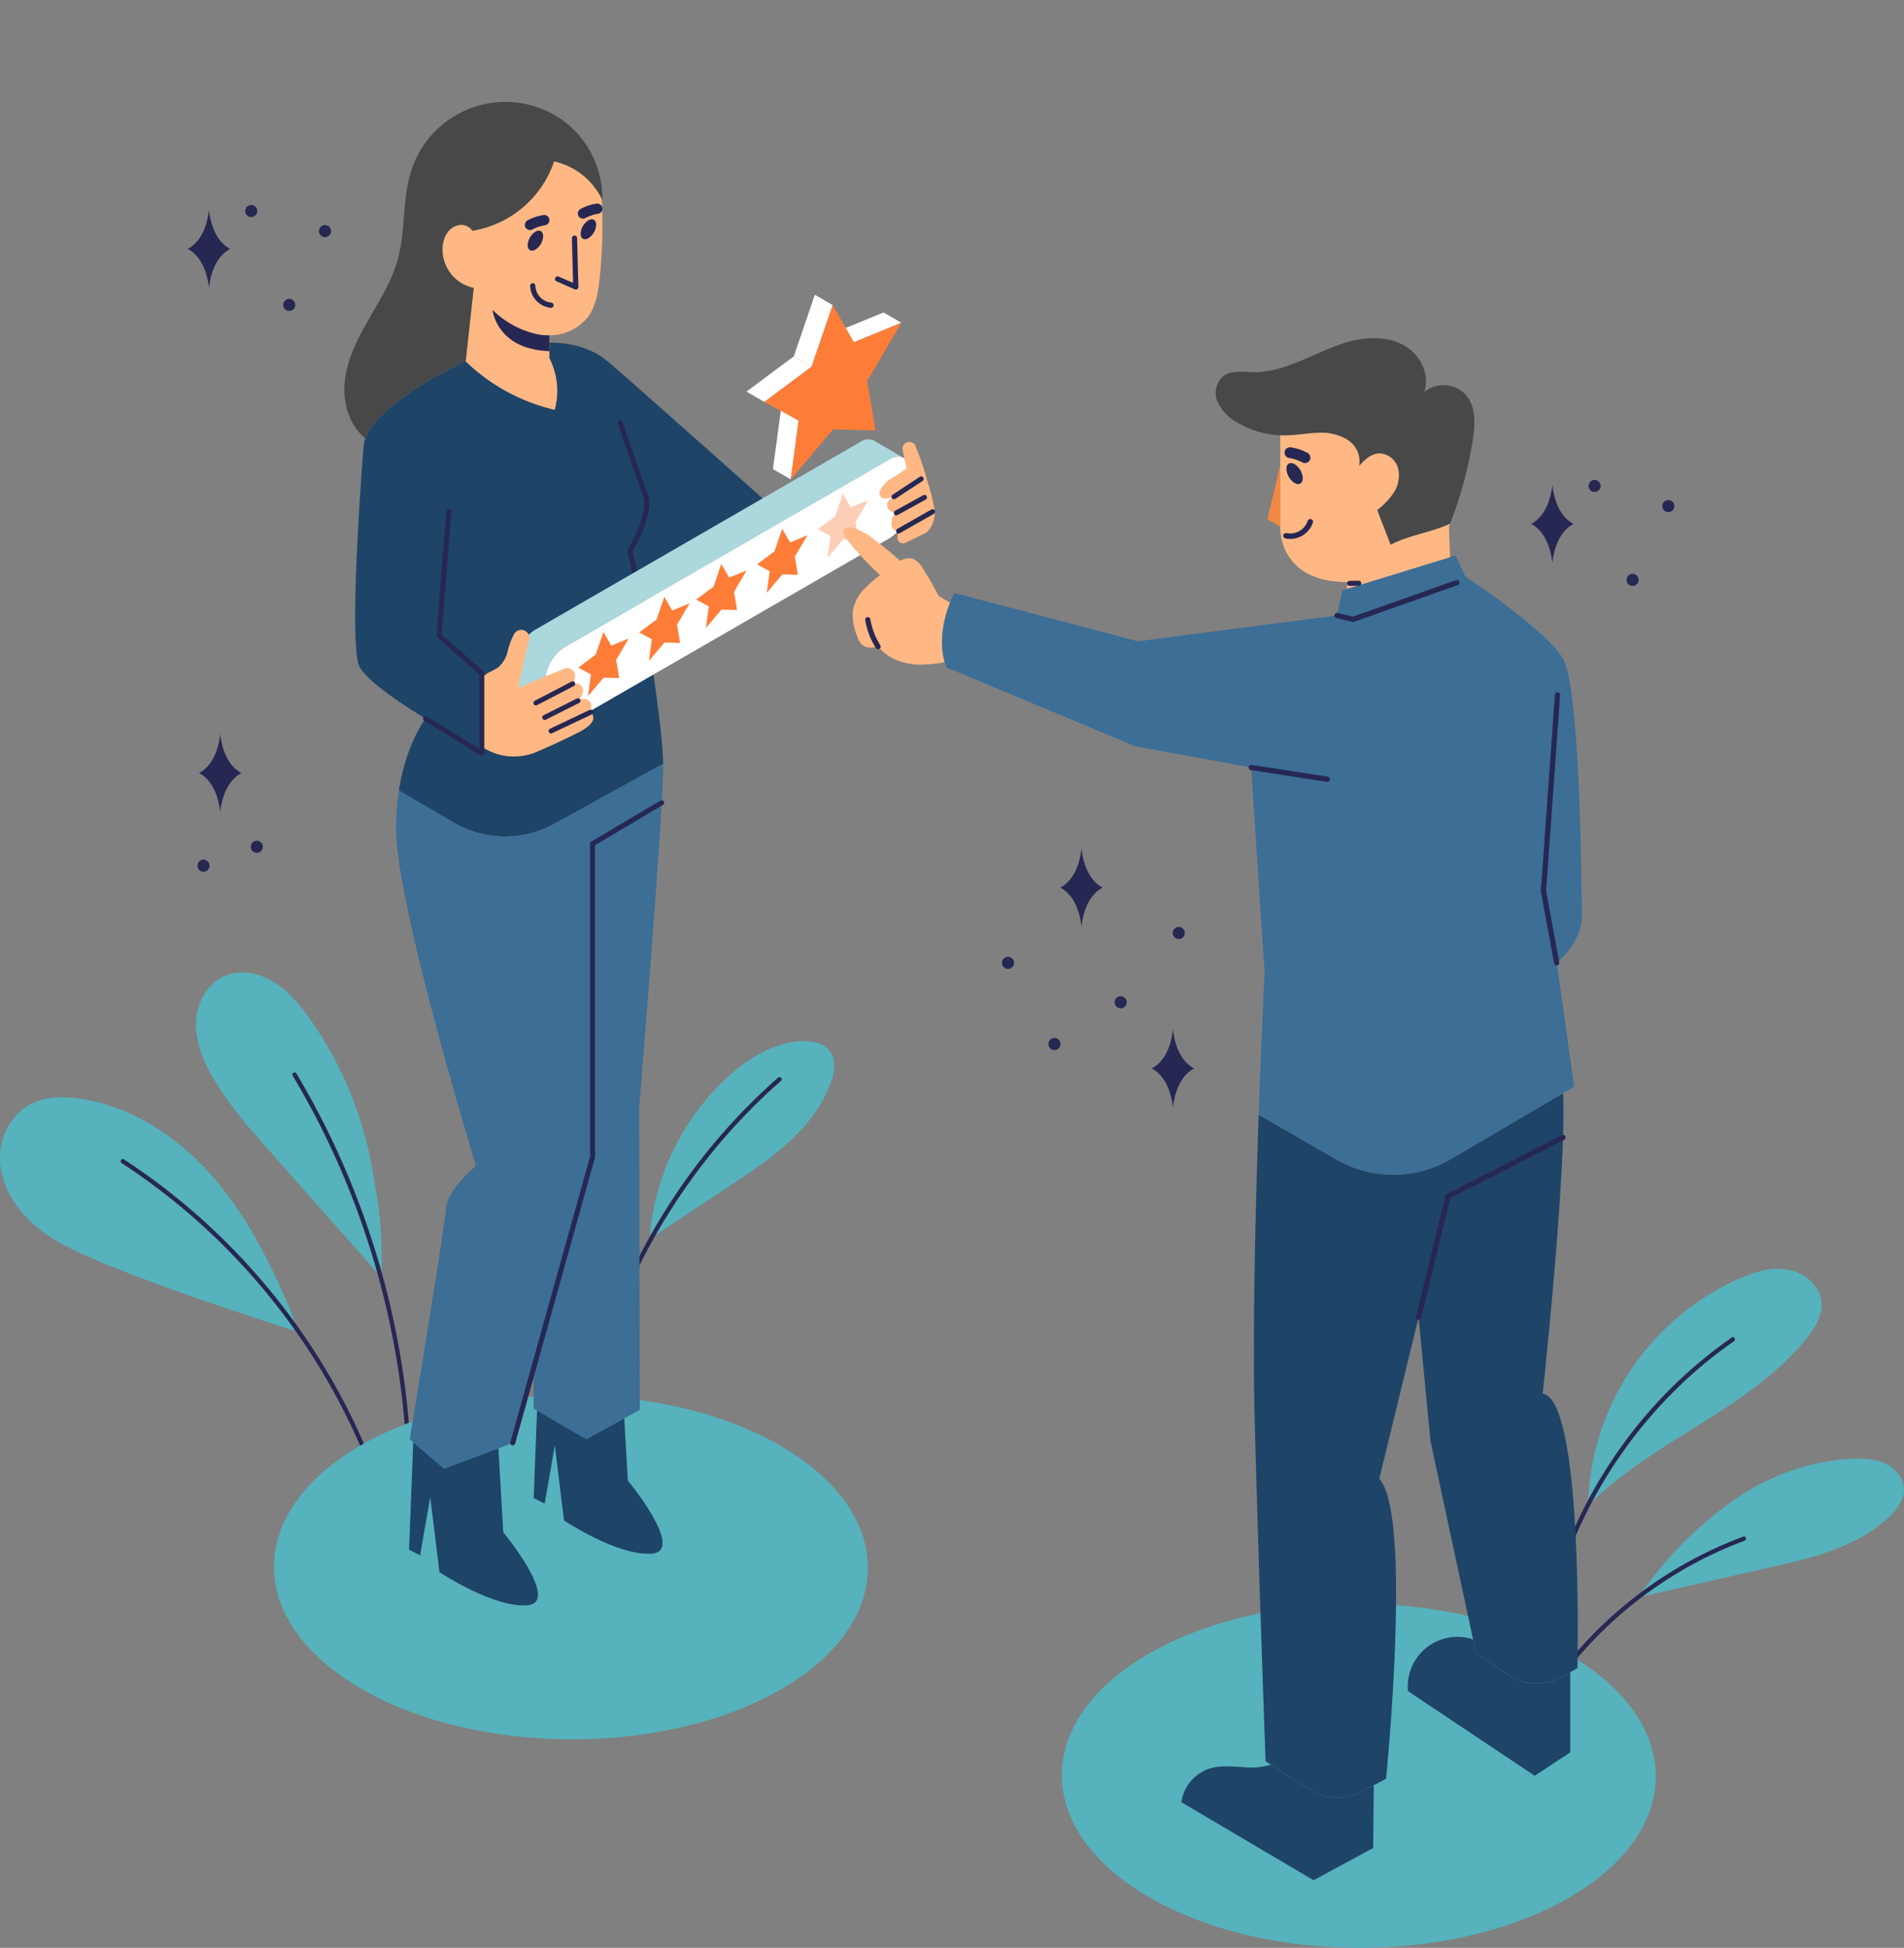 <svg id="Group_1637" data-name="Group 1637" xmlns="http://www.w3.org/2000/svg" xmlns:xlink="http://www.w3.org/1999/xlink" width="394.39" height="403.351" viewBox="0 0 394.39 403.351">
  <rect x="0" y="0" width="394.39" height="403.351" fill="#808080" stroke="none"/>
  <defs>
    <clipPath id="clip-path">
      <rect id="Rectangle_1595" data-name="Rectangle 1595" width="394.39" height="403.351" fill="none"/>
    </clipPath>
  </defs>
  <g id="Group_1636" data-name="Group 1636" clip-path="url(#clip-path)">
    <g id="Group_1635" data-name="Group 1635">
      <g id="Group_1634" data-name="Group 1634" clip-path="url(#clip-path)">
        <path id="Path_2535" data-name="Path 2535" d="M188.917,245.037a7.845,7.845,0,0,1-.374,5.117c-2.55,7.426-8.514,12.936-14.728,17.393-3.521,2.532-7.185,4.868-10.8,7.266q-5.643,3.744-11.3,7.489a.418.418,0,0,1-.642-.348.4.4,0,0,1-.036-.214c.08-.865.187-1.738.312-2.6a50.794,50.794,0,0,1,7.711-20.344,49.808,49.808,0,0,1,6.909-8.434,33.878,33.878,0,0,1,8.968-6.535c3.12-1.489,6.972-2.523,10.422-1.694a4.794,4.794,0,0,1,3.557,2.906" transform="translate(-16.388 -26.24)" fill="#56b2bc"/>
        <path id="Path_2536" data-name="Path 2536" d="M60.674,303.124l-4.333-1.417c-11.705-3.833-23.393-7.756-34.786-12.436-5.1-2.1-10.3-4.342-14.5-8.006-3.619-3.174-6.526-7.524-7-12.419a13.058,13.058,0,0,1,4.859-11.679c4.181-3.058,9.913-2.55,14.674-1.435,9.806,2.291,18.392,8.469,24.864,16.038,7.248,8.46,12.124,18.6,16.368,28.813.152.374.4,2.719-.152,2.541" transform="translate(0 -27.653)" fill="#56b2bc"/>
        <path id="Path_2537" data-name="Path 2537" d="M80.23,332.524a133.51,133.51,0,0,0-15.4-28.438,135.317,135.317,0,0,0-21.6-23.835A132.727,132.727,0,0,0,28.7,269.289c-.482-.315-.93.457-.45.769a132.6,132.6,0,0,1,24.5,20.615,134.383,134.383,0,0,1,18.908,25.852,131.13,131.13,0,0,1,7.712,16.236c.207.528,1.07.3.859-.237" transform="translate(-3.042 -29.21)" fill="#272753"/>
        <path id="Path_2538" data-name="Path 2538" d="M82.465,269.125A82.853,82.853,0,0,1,83.974,287.6a.668.668,0,0,1-.037.143c.139.4-.391.851-.727.465q-1.4-1.578-2.8-3.174c-7.357-8.317-14.767-16.6-22.069-24.968a81.144,81.144,0,0,1-9.13-12.114c-2.368-4.053-4.338-8.8-3.463-13.576.744-4.085,3.631-7.758,7.908-8.377,4.661-.669,8.925,1.886,12,5.178a44.65,44.65,0,0,1,4.333,5.587,71.4,71.4,0,0,1,3.749,6.107,77.355,77.355,0,0,1,5.626,13,79.486,79.486,0,0,1,3.11,13.251" transform="translate(-4.94 -24.51)" fill="#56b2bc"/>
        <path id="Path_2539" data-name="Path 2539" d="M87.792,295.7a170.211,170.211,0,0,0-10.576-30.322,167.953,167.953,0,0,0-8.449-16.059.446.446,0,0,0-.77.45,167.734,167.734,0,0,1,13.7,28.894,169.574,169.574,0,0,1,7.989,30.882,166.348,166.348,0,0,1,1.882,18.028c.029.571.92.574.892,0A168.915,168.915,0,0,0,87.792,295.7" transform="translate(-7.371 -27.028)" fill="#272753"/>
        <path id="Path_2540" data-name="Path 2540" d="M175.841,250.308a124.308,124.308,0,0,0-21.5,24.627,126.481,126.481,0,0,0-14.432,29.345,122.742,122.742,0,0,0-4.6,17.891c-.1.561.759.8.859.237a123.468,123.468,0,0,1,9.943-31.091A125.637,125.637,0,0,1,163.657,264a122.725,122.725,0,0,1,12.814-13.057c.432-.379-.2-1.007-.63-.63" transform="translate(-14.68 -27.146)" fill="#272753"/>
        <path id="Path_2541" data-name="Path 2541" d="M391.69,327.2c-7.685,4.814-15.539,9.53-22.056,15.913-.41.4-1.043-.232-.633-.633l.009-.009c.062-1.257.169-2.505.312-3.753A52.65,52.65,0,0,1,391.245,301.9a51.982,51.982,0,0,1,6.018-3.682,34.579,34.579,0,0,1,7.132-2.951,12.759,12.759,0,0,1,7.266-.053,8.933,8.933,0,0,1,4.752,3.646c2.648,4.324-.776,8.746-3.593,11.928-5.955,6.731-13.578,11.679-21.129,16.412" transform="translate(-40.023 -31.976)" fill="#56b2bc"/>
        <path id="Path_2542" data-name="Path 2542" d="M397.5,310.659A94.567,94.567,0,0,0,375.2,332.439a97,97,0,0,0-14.136,27.67,93.069,93.069,0,0,0-3.758,17.125c-.07.568.823.563.891,0a93.317,93.317,0,0,1,8.841-29.583,96.187,96.187,0,0,1,17.686-25.06,91.89,91.89,0,0,1,13.217-11.162c.468-.325.023-1.1-.45-.769" transform="translate(-38.768 -33.698)" fill="#272753"/>
        <path id="Path_2543" data-name="Path 2543" d="M435.537,346.813a10.751,10.751,0,0,1-3.361,4.511c-6.321,5.7-14.79,7.854-22.876,9.708q-13.72,3.129-27.44,6.24c-.562.134-.793-.713-.25-.847a.338.338,0,0,1,.053-.357q.909-1.2,1.845-2.38a78.358,78.358,0,0,1,17.616-16.707,47.194,47.194,0,0,1,22.822-8.095c3.7-.241,8.157-.143,10.627,3.094a5.307,5.307,0,0,1,.963,4.832" transform="translate(-41.372 -36.761)" fill="#56b2bc"/>
        <path id="Path_2544" data-name="Path 2544" d="M400.494,356.911a85.078,85.078,0,0,0-30.569,19.674,83.67,83.67,0,0,0-6.889,7.835c-.348.448.279,1.084.629.631a84.514,84.514,0,0,1,27.718-23.129,83.06,83.06,0,0,1,9.347-4.152c.532-.2.3-1.06-.237-.859" transform="translate(-39.379 -38.722)" fill="#272753"/>
        <path id="Path_2547" data-name="Path 2547" d="M52.4,56.828c-3.672,1.915-4.3,7.078-4.38,8.135-.092-1.057-.708-6.22-4.388-8.135,3.68-1.915,4.3-7.086,4.388-8.143.084,1.057.708,6.228,4.38,8.143" transform="translate(-4.735 -5.282)" fill="#272753"/>
        <path id="Path_2548" data-name="Path 2548" d="M276.38,247.19c-3.672,1.915-4.3,7.078-4.38,8.135-.092-1.057-.708-6.22-4.388-8.135,3.68-1.915,4.3-7.086,4.388-8.142.084,1.056.708,6.227,4.38,8.142" transform="translate(-29.036 -25.937)" fill="#272753"/>
        <path id="Path_2549" data-name="Path 2549" d="M234.065,222.253a1.25,1.25,0,0,0,0,2.5,1.25,1.25,0,0,0,0-2.5" transform="translate(-25.266 -24.115)" fill="#272753"/>
        <path id="Path_2550" data-name="Path 2550" d="M244.86,241.1a1.25,1.25,0,0,0,0,2.5,1.25,1.25,0,0,0,0-2.5" transform="translate(-26.437 -26.159)" fill="#272753"/>
        <path id="Path_2551" data-name="Path 2551" d="M58.229,47.608a1.25,1.25,0,0,0,0,2.5,1.25,1.25,0,0,0,0-2.5" transform="translate(-6.187 -5.166)" fill="#272753"/>
        <path id="Path_2552" data-name="Path 2552" d="M67.057,69.418a1.25,1.25,0,0,0,0,2.5,1.25,1.25,0,0,0,0-2.5" transform="translate(-7.145 -7.532)" fill="#272753"/>
        <path id="Path_2553" data-name="Path 2553" d="M75.365,52.282a1.25,1.25,0,0,0,0,2.5,1.25,1.25,0,0,0,0-2.5" transform="translate(-8.046 -5.673)" fill="#272753"/>
        <path id="Path_2554" data-name="Path 2554" d="M55.019,178.569c-3.672,1.915-4.3,7.078-4.38,8.135-.092-1.057-.708-6.22-4.388-8.135,3.68-1.915,4.3-7.086,4.388-8.143.084,1.057.708,6.228,4.38,8.143" transform="translate(-5.018 -18.491)" fill="#272753"/>
        <path id="Path_2555" data-name="Path 2555" d="M59.52,195.292a1.25,1.25,0,0,0,0,2.5,1.25,1.25,0,0,0,0-2.5" transform="translate(-6.327 -21.189)" fill="#272753"/>
        <path id="Path_2556" data-name="Path 2556" d="M47.129,199.681a1.25,1.25,0,0,0,0,2.5,1.25,1.25,0,0,0,0-2.5" transform="translate(-4.983 -21.666)" fill="#272753"/>
        <path id="Path_2557" data-name="Path 2557" d="M364.532,120.7c-3.672,1.915-4.3,7.078-4.38,8.135-.092-1.057-.708-6.22-4.388-8.135,3.68-1.915,4.3-7.086,4.388-8.143.084,1.057.708,6.228,4.38,8.143" transform="translate(-38.601 -12.212)" fill="#272753"/>
        <path id="Path_2558" data-name="Path 2558" d="M255.129,205.182c-3.672,1.915-4.3,7.078-4.38,8.135-.092-1.057-.708-6.22-4.388-8.135,3.68-1.915,4.3-7.086,4.388-8.143.084,1.057.708,6.228,4.38,8.143" transform="translate(-26.731 -21.379)" fill="#272753"/>
        <path id="Path_2559" data-name="Path 2559" d="M260.234,231.4a1.25,1.25,0,0,0,0,2.5,1.25,1.25,0,0,0,0-2.5" transform="translate(-28.105 -25.107)" fill="#272753"/>
        <path id="Path_2560" data-name="Path 2560" d="M273.736,215.3a1.25,1.25,0,0,0,0,2.5,1.25,1.25,0,0,0,0-2.5" transform="translate(-29.57 -23.36)" fill="#272753"/>
        <path id="Path_2561" data-name="Path 2561" d="M370.356,111.478a1.25,1.25,0,0,0,0,2.5,1.25,1.25,0,0,0,0-2.5" transform="translate(-40.053 -12.096)" fill="#272753"/>
        <path id="Path_2562" data-name="Path 2562" d="M379.184,133.288a1.25,1.25,0,0,0,0,2.5,1.25,1.25,0,0,0,0-2.5" transform="translate(-41.011 -14.462)" fill="#272753"/>
        <path id="Path_2563" data-name="Path 2563" d="M387.493,116.151a1.25,1.25,0,0,0,0,2.5,1.25,1.25,0,0,0,0-2.5" transform="translate(-41.913 -12.603)" fill="#272753"/>
        <path id="Path_2564" data-name="Path 2564" d="M168.523,334.517c24.1,13.914,24.226,36.474.281,50.389s-62.893,13.916-86.992,0-24.229-36.476-.284-50.392,62.894-13.915,87,0" transform="translate(-6.906 -35.163)" fill="#56b2bc"/>
        <path id="Path_2565" data-name="Path 2565" d="M135.365,61.162c-.3,2.86-.761,5.844-2.5,8.128a10.133,10.133,0,0,1-7.893,3.7v4.726a14.966,14.966,0,0,1,1.1,10.727,39.5,39.5,0,0,1-18.443-10.013l-.144-.021c.082-.041.13-.062.13-.062l1.66-15.178a8.089,8.089,0,0,1-6.447-8.4,5.854,5.854,0,0,1,1.015-3.087,3.711,3.711,0,0,1,2.765-1.57,2.815,2.815,0,0,1,2.414,1.22,21.57,21.57,0,0,0,17.873-18.567,17.307,17.307,0,0,1,8.9,11.565,108.511,108.511,0,0,1-.424,16.831" transform="translate(-11.156 -3.555)" fill="#ffb883"/>
        <path id="Path_2566" data-name="Path 2566" d="M141.483,130.868s4.7,26.558,4.828,35.941L123.766,179.23a21.119,21.119,0,0,1-20.857-.261l-11.331-6.632c1.324-8.553,4.548-13.553,5.515-14.891-6.358-3.868-12.449-8.237-13.7-10.817-2.1-4.321.193-37.367.891-45.632a6.067,6.067,0,0,1,.364-1.584c2.709-7.435,19.013-15.172,20.638-15.926l.144.021A39.505,39.505,0,0,0,123.87,93.522a14.953,14.953,0,0,0-1.1-10.727V79.619c1.571-.062,7.517,0,12.106,3.89,5.337,4.526,36.353,32.174,36.353,32.174Z" transform="translate(-8.954 -8.638)" fill="#1e4468"/>
        <path id="Path_2567" data-name="Path 2567" d="M126.23,78.795v1.729C115.221,80.159,114.453,72,114.453,72a19.006,19.006,0,0,0,9.7,5.117,11.705,11.705,0,0,0,2.078.123v1.55Z" transform="translate(-12.418 -7.813)" fill="#272753"/>
        <path id="Path_2568" data-name="Path 2568" d="M120.526,303.35c-2.469,8.451-4.328,14.692-4.328,14.692l-2.97,1.118-11.262,4.225-6.379-5.467v-.006l-.741-.631s7.243-43.534,7.5-47.669,6.235-8.9,6.235-8.9-16.207-53.136-16.53-69.021a51.167,51.167,0,0,1,.563-8.744l11.331,6.632a21.119,21.119,0,0,0,20.857.26l22.545-12.422c.021,1.5-.089,4.342-.3,8.053l-14.321,8.506s.446,59.678,0,64.829c-.3,3.4-7.407,28.128-12.2,44.541" transform="translate(-9.986 -19.25)" fill="#3c6e96"/>
        <path id="Path_2569" data-name="Path 2569" d="M124.7,312.314l-.706-.412v-7.572c4.794-16.413,11.907-41.14,12.2-44.542.447-5.151,0-64.83,0-64.83l14.322-8.5c-1.07,19.494-4.664,63.04-4.664,63.04l.13,62.67-3.224,1.776-7.84,4.321Z" transform="translate(-13.454 -20.231)" fill="#3c6e96"/>
        <path id="Path_2570" data-name="Path 2570" d="M133.446,44.028A14.484,14.484,0,0,0,123.438,36a21.533,21.533,0,0,1-16.893,14.355,2.815,2.815,0,0,0-2.414-1.22,3.709,3.709,0,0,0-2.765,1.571,5.849,5.849,0,0,0-1.015,3.086,8.091,8.091,0,0,0,6.447,8.4L105.14,77.362s-.048.021-.131.062c-1.625.754-17.929,8.492-20.638,15.927-3.285-2.607-4.691-7.243-4.307-11.5.411-4.657,2.6-8.958,4.918-13.018s4.863-8.08,6.1-12.586c1.68-6.118.871-12.764,2.936-18.766A20.462,20.462,0,0,1,125.544,27.7a20.021,20.021,0,0,1,7.9,16.324" transform="translate(-8.68 -2.573)" fill="#484848"/>
        <path id="Path_2571" data-name="Path 2571" d="M143.5,342.131s12.044,14.589,4.959,15.131-18.176-6.865-18.176-6.865l-1.906-15.57-2.1,12.072-2.284-1.138.707-18.128,10.219,5.946,7.84-4.321Z" transform="translate(-13.453 -35.549)" fill="#1e4468"/>
        <path id="Path_2572" data-name="Path 2572" d="M114.555,353.64s12.044,14.582,4.959,15.123-18.176-6.865-18.176-6.865l-1.906-15.569-2.1,12.078-2.29-1.146.871-22.243,6.379,5.467,11.262-4.226Z" transform="translate(-10.312 -36.35)" fill="#1e4468"/>
        <path id="Path_2574" data-name="Path 2574" d="M123.788,66.375a4.193,4.193,0,0,0,3.788,4.03" transform="translate(-13.431 -7.202)" fill="none" stroke="#272753" stroke-linecap="round" stroke-linejoin="round" stroke-width="1.081"/>
        <path id="Path_2575" data-name="Path 2575" d="M124.2,53.8c.892-.514,1.613-.1,1.615.921a3.535,3.535,0,0,1-1.6,2.78c-.887.513-1.613.1-1.615-.92a3.535,3.535,0,0,1,1.6-2.781" transform="translate(-13.302 -5.814)" fill="#272753"/>
        <path id="Path_2576" data-name="Path 2576" d="M127,50.719a1.081,1.081,0,0,0-.491-.638l-.255-.108a1.08,1.08,0,0,0-.569,0,9.881,9.881,0,0,0-3.211,1.1,1.077,1.077,0,0,0-.383,1.462,1.091,1.091,0,0,0,1.462.383c.218-.119.444-.222.671-.324a9.156,9.156,0,0,1,2.03-.561,1.069,1.069,0,0,0,.638-.491,1.09,1.09,0,0,0,.108-.824" transform="translate(-13.231 -5.418)" fill="#272753"/>
        <path id="Path_2577" data-name="Path 2577" d="M136.511,51.151c.891-.514,1.613-.1,1.615.921a3.535,3.535,0,0,1-1.6,2.78c-.887.513-1.613.1-1.615-.92a3.535,3.535,0,0,1,1.6-2.781" transform="translate(-14.638 -5.526)" fill="#272753"/>
        <path id="Path_2578" data-name="Path 2578" d="M139.312,48.066a1.081,1.081,0,0,0-.491-.638l-.255-.108a1.08,1.08,0,0,0-.569,0,9.881,9.881,0,0,0-3.211,1.1,1.078,1.078,0,0,0-.383,1.462,1.091,1.091,0,0,0,1.462.383c.218-.119.444-.222.671-.324a9.155,9.155,0,0,1,2.03-.561,1.069,1.069,0,0,0,.638-.491,1.09,1.09,0,0,0,.108-.824" transform="translate(-14.567 -5.13)" fill="#272753"/>
        <path id="Path_2579" data-name="Path 2579" d="M144.094,98.184s3.845,11.376,5.275,15.063-3.241,11.441-3.241,11.441l2.836,12.874" transform="translate(-15.634 -10.653)" fill="none" stroke="#272753" stroke-linecap="round" stroke-linejoin="round" stroke-width="1.031"/>
        <path id="Path_2580" data-name="Path 2580" d="M149.99,186.454l-14.321,8.5v64.83l-16.53,59.233" transform="translate(-12.927 -20.231)" fill="none" stroke="#272753" stroke-linecap="round" stroke-linejoin="round" stroke-width="1.031"/>
        <path id="Path_2581" data-name="Path 2581" d="M200.155,105.877a.458.458,0,0,0-.061-.026l-.053-.027a.47.47,0,0,0-.148-.07.741.741,0,0,0-.13-.043.435.435,0,0,0-.1-.035,1.318,1.318,0,0,0-.27-.053,2.743,2.743,0,0,0-.278-.017,3.568,3.568,0,0,0-1.757.539L129.873,145.1a8.711,8.711,0,0,0-3.94,6.812l.026,7.229c0,.13.009.252.018.374a1.159,1.159,0,0,0,.026.252,3.42,3.42,0,0,0,.139.635,2.685,2.685,0,0,0,.13.313,2.049,2.049,0,0,0,.34.53,1.816,1.816,0,0,0,.461.392l-6.1-3.532a2.762,2.762,0,0,1-1.148-2.523l-.018-7.229a8.675,8.675,0,0,1,3.932-6.812l67.48-38.964a2.783,2.783,0,0,1,2.8-.27Z" transform="translate(-12.999 -11.072)" fill="#aad8dd"/>
        <path id="Path_2582" data-name="Path 2582" d="M202.075,116.063a8.724,8.724,0,0,1-3.932,6.812l-67.48,38.955a2.749,2.749,0,0,1-2.845.244,1.813,1.813,0,0,1-.461-.391,2.046,2.046,0,0,1-.34-.531,2.407,2.407,0,0,1-.13-.313,3.419,3.419,0,0,1-.14-.635,1.217,1.217,0,0,1-.026-.252c-.009-.122-.017-.244-.017-.374l-.027-7.229a8.706,8.706,0,0,1,3.941-6.811L198.1,106.581a3.565,3.565,0,0,1,1.757-.539,2.759,2.759,0,0,1,.278.017,1.309,1.309,0,0,1,.269.053.454.454,0,0,1,.105.035.7.7,0,0,1,.13.044.46.46,0,0,1,.148.07l.052.026a2.7,2.7,0,0,1,1.21,2.549Z" transform="translate(-13.745 -11.506)" fill="#fff"/>
        <path id="Path_2583" data-name="Path 2583" d="M139.57,146.807l-1.6,4.682-3.6,2.684,2.617,1.415-.6,4.482,3.217-3.81,3.233.086-.63-3.769,2.6-4.427-3.607,1.479Z" transform="translate(-14.579 -15.929)" fill="#fd7d38"/>
        <path id="Path_2584" data-name="Path 2584" d="M195.212,114.682l-1.6,4.682-3.6,2.684,2.617,1.415-.6,4.482,3.217-3.81,3.233.086-.63-3.769,2.6-4.427-3.607,1.479Z" transform="translate(-20.616 -12.443)" fill="#fcceb5"/>
        <path id="Path_2585" data-name="Path 2585" d="M181.108,122.825,179.5,127.51l-3.6,2.682,2.617,1.415-.607,4.484,3.222-3.813,3.228.089-.626-3.772,2.6-4.427-3.607,1.479Z" transform="translate(-19.086 -13.327)" fill="#fd7d38"/>
        <path id="Path_2586" data-name="Path 2586" d="M166.956,131l-1.6,4.682-3.6,2.684,2.617,1.415-.6,4.482,3.217-3.81,3.233.086-.63-3.769,2.6-4.43-3.607,1.479Z" transform="translate(-17.55 -14.213)" fill="#fd7d38"/>
        <path id="Path_2587" data-name="Path 2587" d="M153.716,138.64l-1.6,4.682-3.6,2.684,2.617,1.415-.6,4.482,3.217-3.81,3.233.086-.63-3.769,2.6-4.427-3.6,1.476Z" transform="translate(-16.114 -15.043)" fill="#fd7d38"/>
        <path id="Path_2588" data-name="Path 2588" d="M197.974,78.742l-3.69-2.144,9.814-4.025,3.69,2.144Z" transform="translate(-21.08 -7.874)" fill="#fff"/>
        <path id="Path_2589" data-name="Path 2589" d="M183.277,109.618l-3.69-2.144,1.645-12.193,3.69,2.144Z" transform="translate(-19.485 -10.338)" fill="#fff"/>
        <path id="Path_2590" data-name="Path 2590" d="M188.132,83.362l-3.69-2.144L188.8,68.47l3.69,2.145Z" transform="translate(-20.012 -7.429)" fill="#fff"/>
        <path id="Path_2591" data-name="Path 2591" d="M177.135,92.215l-3.69-2.144,9.8-7.3,3.69,2.144Z" transform="translate(-18.819 -8.981)" fill="#fff"/>
        <path id="Path_2592" data-name="Path 2592" d="M191.746,70.875l4.416,7.682,9.814-4.025L198.9,86.581l1.708,10.258-8.789-.234-8.76,10.366L184.7,94.777l-7.12-3.853,9.8-7.3Z" transform="translate(-19.268 -7.69)" fill="#fd7d38"/>
        <path id="Path_2594" data-name="Path 2594" d="M133.063,55.32l.264,10.1-3.763-1.65" transform="translate(-14.058 -6.002)" fill="none" stroke="#272753" stroke-linecap="round" stroke-linejoin="round" stroke-width="1.081"/>
        <path id="Path_2595" data-name="Path 2595" d="M134.949,165.086a3.916,3.916,0,0,1-.809,1.029,10.019,10.019,0,0,1-2.407,1.536q-4.147,2.089-8.423,3.916A11.945,11.945,0,0,1,112,170.532l-.054-.035V155.292l.528.521a3.708,3.708,0,0,1,.988-.727,14.414,14.414,0,0,0,1.872-1.008,6.279,6.279,0,0,0,1.983-3.361,13.517,13.517,0,0,1,1.413-3.7c.006-.007.013-.021.021-.028A1.693,1.693,0,0,1,121.808,148l-2.38,10.268,9.589-3.923a1.636,1.636,0,0,1,2.229,1.818,5.058,5.058,0,0,1-.452,1.344c.006,0,.013-.007.021-.007a1.505,1.505,0,0,1,2.065,1.749,4.151,4.151,0,0,1-.919,1.653l.013.034c.151-.069.329-.144.528-.226a1.511,1.511,0,0,1,2.065,1.763c-.054.2-.123.4-.2.6a1.93,1.93,0,0,1,.645,1.159,2.023,2.023,0,0,1-.062.858" transform="translate(-12.146 -15.872)" fill="#ffb883"/>
        <path id="Path_2596" data-name="Path 2596" d="M132.142,158.833q-3.811,1.983-7.623,3.964" transform="translate(-13.511 -17.234)" fill="none" stroke="#272753" stroke-linecap="round" stroke-linejoin="round" stroke-width="1.031"/>
        <line id="Line_63" data-name="Line 63" x1="6.893" y2="3.469" transform="translate(112.842 145.095)" fill="none" stroke="#272753" stroke-linecap="round" stroke-linejoin="round" stroke-width="1.031"/>
        <path id="Path_2597" data-name="Path 2597" d="M136.266,165.413l-8.226,3.9" transform="translate(-13.893 -17.948)" fill="none" stroke="#272753" stroke-linecap="round" stroke-linejoin="round" stroke-width="1.031"/>
        <path id="Path_2598" data-name="Path 2598" d="M103.722,118.716l-2.075,25.726,8.878,7.859v16.53l-11.661-7.141" transform="translate(-10.727 -12.881)" fill="none" stroke="#272753" stroke-linecap="round" stroke-linejoin="round" stroke-width="1.031"/>
        <path id="Path_2599" data-name="Path 2599" d="M214.062,121.425l-4.328,2.113a1.161,1.161,0,0,1-1.673-.96,3.525,3.525,0,0,1,.349-1.606,1.227,1.227,0,0,1-.4.076,1.158,1.158,0,0,1-1.153-1.125,3.154,3.154,0,0,1,1.064-2.832,1.538,1.538,0,0,1-.536.1,1.464,1.464,0,0,1-1.083-2.442,3.435,3.435,0,0,1,1.063-.727l-1.612.349a1.158,1.158,0,0,1-1.31-1.612,6.278,6.278,0,0,1,2.435-2.627,20.915,20.915,0,0,0,3.073-2.058l-.8-3.71a1.416,1.416,0,0,1,2.545-1.111c.006.013.013.021.021.034a64,64,0,0,1,2.709,8.08,32.025,32.025,0,0,1,1.3,5.192,5.575,5.575,0,0,1-1.66,4.863" transform="translate(-22.17 -11.136)" fill="#ffb883"/>
        <path id="Path_2600" data-name="Path 2600" d="M207.715,114.939l5.632-3.708" transform="translate(-22.537 -12.069)" fill="none" stroke="#272753" stroke-linecap="round" stroke-linejoin="round" stroke-width="1.031"/>
        <path id="Path_2601" data-name="Path 2601" d="M208.255,118.747l5.843-3.218" transform="translate(-22.596 -12.535)" fill="none" stroke="#272753" stroke-linecap="round" stroke-linejoin="round" stroke-width="1.031"/>
        <path id="Path_2602" data-name="Path 2602" d="M208.782,122.853l7.044-4" transform="translate(-22.653 -12.896)" fill="none" stroke="#272753" stroke-linecap="round" stroke-linejoin="round" stroke-width="1.031"/>
        <path id="Path_2603" data-name="Path 2603" d="M351.582,382.942c24.1,13.914,24.226,36.474.281,50.389s-62.893,13.916-86.992,0-24.229-36.476-.284-50.392,62.894-13.915,87,0" transform="translate(-26.768 -40.417)" fill="#56b2bc"/>
        <path id="Path_2604" data-name="Path 2604" d="M340.894,368.152l-8.819-41.058-2.47-25.656,6.08-25.021,23.832-12.212c-.612,19.855-4.207,53.068-4.207,53.068,8.516,1.3,7.2,56.814,7.2,56.814l-1.513.85-1.721.973a10.639,10.639,0,0,1-11.232-.49l-6.556-4.489Z" transform="translate(-35.763 -28.667)" fill="#1e4468"/>
        <path id="Path_2605" data-name="Path 2605" d="M355.366,263.092l-23.83,12.214-6.08,25.015-8.148,33.467c6.909,7.408,1.409,62.093,1.409,62.093l-2.621,1.382-2.505,1.319a10.649,10.649,0,0,1-10.716-.455l-8.006-5.153-1.105-.7s-1.337-36.346-2.247-70.295c-.49-18.276.143-43.862.82-63.6l16.074,9.263a23.632,23.632,0,0,0,23.758-.089l23.2-13.622c.125,2.434.107,5.581,0,9.165" transform="translate(-31.611 -27.551)" fill="#1e4468"/>
        <path id="Path_2606" data-name="Path 2606" d="M360.744,387.55v16.57l-7.356,4.856-26.246-17.529a10.27,10.27,0,0,1,13.479-10.706l.6,2.781,6.556,4.488a10.637,10.637,0,0,0,11.231.49l1.722-.973Z" transform="translate(-35.491 -41.256)" fill="#1e4468"/>
        <path id="Path_2607" data-name="Path 2607" d="M314.265,414.182l.079.144-.13,12.823-12.348,6.672-27.384-16.167a8.665,8.665,0,0,1,5.7-6.909c2.32-.756,4.835-.468,7.269-.324a14.41,14.41,0,0,0,5.591-.526l8,5.151a10.638,10.638,0,0,0,10.72.454Z" transform="translate(-29.782 -44.474)" fill="#1e4468"/>
        <path id="Path_2608" data-name="Path 2608" d="M295.853,98.668a19.178,19.178,0,0,1-8.868-2.623,9.321,9.321,0,0,1-4.1-4.242,4.663,4.663,0,0,1,1.212-5.439c1.654-1.2,3.921-.812,5.966-.776,3.693.078,7.278-1.184,10.678-2.631s6.743-3.115,10.343-3.934,7.591-.72,10.735,1.219,5.111,6.03,3.806,9.487a6.318,6.318,0,0,1,8.6.492c2.21,2.5,2,6.273,1.475,9.566a84.505,84.505,0,0,1-4.683,17.193c-3.984,1.839-8.418,2.331-12.332,4.356-.9-2.4-1.881-4.812-2.78-7.214a14.7,14.7,0,0,0,3.322-3.422,6.532,6.532,0,0,0,1.013-5.175,4.147,4.147,0,0,0-3.956-3.108c-1.668.086-2.994,1.354-4.113,2.616a5.332,5.332,0,0,0-2.423-5.446,10.526,10.526,0,0,0-6.252-1.418c-2.166.078-4.319.485-6.487.521-.384.007-.776,0-1.162-.021" transform="translate(-30.652 -8.521)" fill="#484848"/>
        <path id="Path_2609" data-name="Path 2609" d="M297.152,107.922v12.866q-1.336-.769-2.673-1.525,1.336-5.666,2.673-11.341" transform="translate(-31.951 -11.71)" fill="#ef8943"/>
        <path id="Path_2610" data-name="Path 2610" d="M313.8,107.421c1.119-1.261,2.445-2.531,4.113-2.616a4.145,4.145,0,0,1,3.956,3.108,6.531,6.531,0,0,1-1.012,5.175,14.717,14.717,0,0,1-3.322,3.422c.9,2.4,1.875,4.819,2.78,7.213,3.914-2.024,8.347-2.516,12.332-4.355-.078.193-.15.385-.228.578l.228,6.712-21.416,6.217.187-1.425c-14.449,0-13.942-11.313-13.942-11.313V101.056c.384.021.776.029,1.162.021,2.167-.036,4.319-.442,6.487-.521a10.521,10.521,0,0,1,6.251,1.418,5.332,5.332,0,0,1,2.424,5.446" transform="translate(-32.277 -10.909)" fill="#ffb883"/>
        <path id="Path_2611" data-name="Path 2611" d="M218.048,138.1c-1.045,2.716-2.471,7.723-1.081,12.312a29.6,29.6,0,0,1-4.438.482,13.24,13.24,0,0,1-5.994-1.109,10.165,10.165,0,0,1-3.393-2.609,6.1,6.1,0,0,1-1.4.217,2.794,2.794,0,0,1-1.988-.67,4.094,4.094,0,0,1-.908-1.635,11.411,11.411,0,0,1-.943-5.195,8.322,8.322,0,0,1,2.11-4.351,24.2,24.2,0,0,1,3.553-3.141,67.251,67.251,0,0,1-6.838-7.334,3.443,3.443,0,0,1-.684-1.131,1.213,1.213,0,0,1,.274-1.232,1.6,1.6,0,0,1,1.434-.173,12.886,12.886,0,0,1,4.646,2.515q2.767,2.074,5.346,4.387a3.342,3.342,0,0,1,2.535-.468,4.2,4.2,0,0,1,2.09,1.974c1.2,1.852,2.305,3.768,3.314,5.728.785.475,1.571.958,2.363,1.434" transform="translate(-21.265 -13.285)" fill="#ffb883"/>
        <path id="Path_2612" data-name="Path 2612" d="M346.2,213.391l3.611,25.631-2.309,1.355L324.306,254a23.632,23.632,0,0,1-23.758.089l-16.074-9.263c.6-16.921,1.221-29.535,1.221-29.535l-2.781-42.364-24.035-4.4L219.822,152.2c-.143-.348-.267-.713-.374-1.07-1.391-4.591.036-9.6,1.088-12.312a19.234,19.234,0,0,1,.892-2.033L259.476,146.8l41.223-5.349,1.079-5.2,1.284-.392,21.414-6.579.785-.241,2.015,4.342S343.892,144.291,347.5,150.4s3.851,47.82,3.9,53.276-5.206,9.717-5.206,9.717" transform="translate(-23.748 -14.001)" fill="#3c6e96"/>
        <path id="Path_2613" data-name="Path 2613" d="M359.518,264.206l-23.832,12.212L329.6,301.438" transform="translate(-35.763 -28.667)" fill="none" stroke="#272753" stroke-linecap="round" stroke-linejoin="round" stroke-width="1.083"/>
        <line id="Line_64" data-name="Line 64" x2="15.786" y2="2.44" transform="translate(259.167 158.927)" fill="none" stroke="#272753" stroke-linecap="round" stroke-linejoin="round" stroke-width="1.083"/>
        <path id="Path_2614" data-name="Path 2614" d="M310.662,142.133l3.339.8,21.5-7.611" transform="translate(-33.707 -14.683)" fill="none" stroke="#272753" stroke-linecap="round" stroke-linejoin="round" stroke-width="1.083"/>
        <path id="Path_2615" data-name="Path 2615" d="M361.53,161.386l-2.913,40.645,2.745,14.867" transform="translate(-38.91 -17.511)" fill="none" stroke="#272753" stroke-linecap="round" stroke-linejoin="round" stroke-width="1.083"/>
        <path id="Path_2616" data-name="Path 2616" d="M201.631,143.938a15,15,0,0,0,2.124,5.571" transform="translate(-21.877 -15.617)" fill="none" stroke="#272753" stroke-linecap="round" stroke-linejoin="round" stroke-width="1.083"/>
        <line id="Line_65" data-name="Line 65" y1="0.04" x2="1.9" transform="translate(279.557 120.76)" fill="none" stroke="#272753" stroke-linecap="round" stroke-linejoin="round" stroke-width="1.031"/>
        <path id="Path_2618" data-name="Path 2618" d="M303.83,121.2a4.4,4.4,0,0,1-5.028,2.9" transform="translate(-32.42 -13.15)" fill="none" stroke="#272753" stroke-linecap="round" stroke-linejoin="round" stroke-width="1.134"/>
        <path id="Path_2619" data-name="Path 2619" d="M300.6,107.793c-.935-.54-1.692-.109-1.695.965a3.708,3.708,0,0,0,1.684,2.917c.93.538,1.691.1,1.695-.965a3.713,3.713,0,0,0-1.684-2.917" transform="translate(-32.432 -11.67)" fill="#272753"/>
        <path id="Path_2620" data-name="Path 2620" d="M298.507,104.709a1.138,1.138,0,0,1,.515-.67l.267-.112a1.128,1.128,0,0,1,.6,0,10.375,10.375,0,0,1,3.369,1.154,1.132,1.132,0,0,1,.4,1.534,1.145,1.145,0,0,1-1.534.4c-.229-.124-.466-.234-.7-.339a9.547,9.547,0,0,0-2.13-.589,1.119,1.119,0,0,1-.67-.515,1.143,1.143,0,0,1-.113-.864" transform="translate(-32.384 -11.272)" fill="#272753"/>
      </g>
    </g>
  </g>
</svg>
